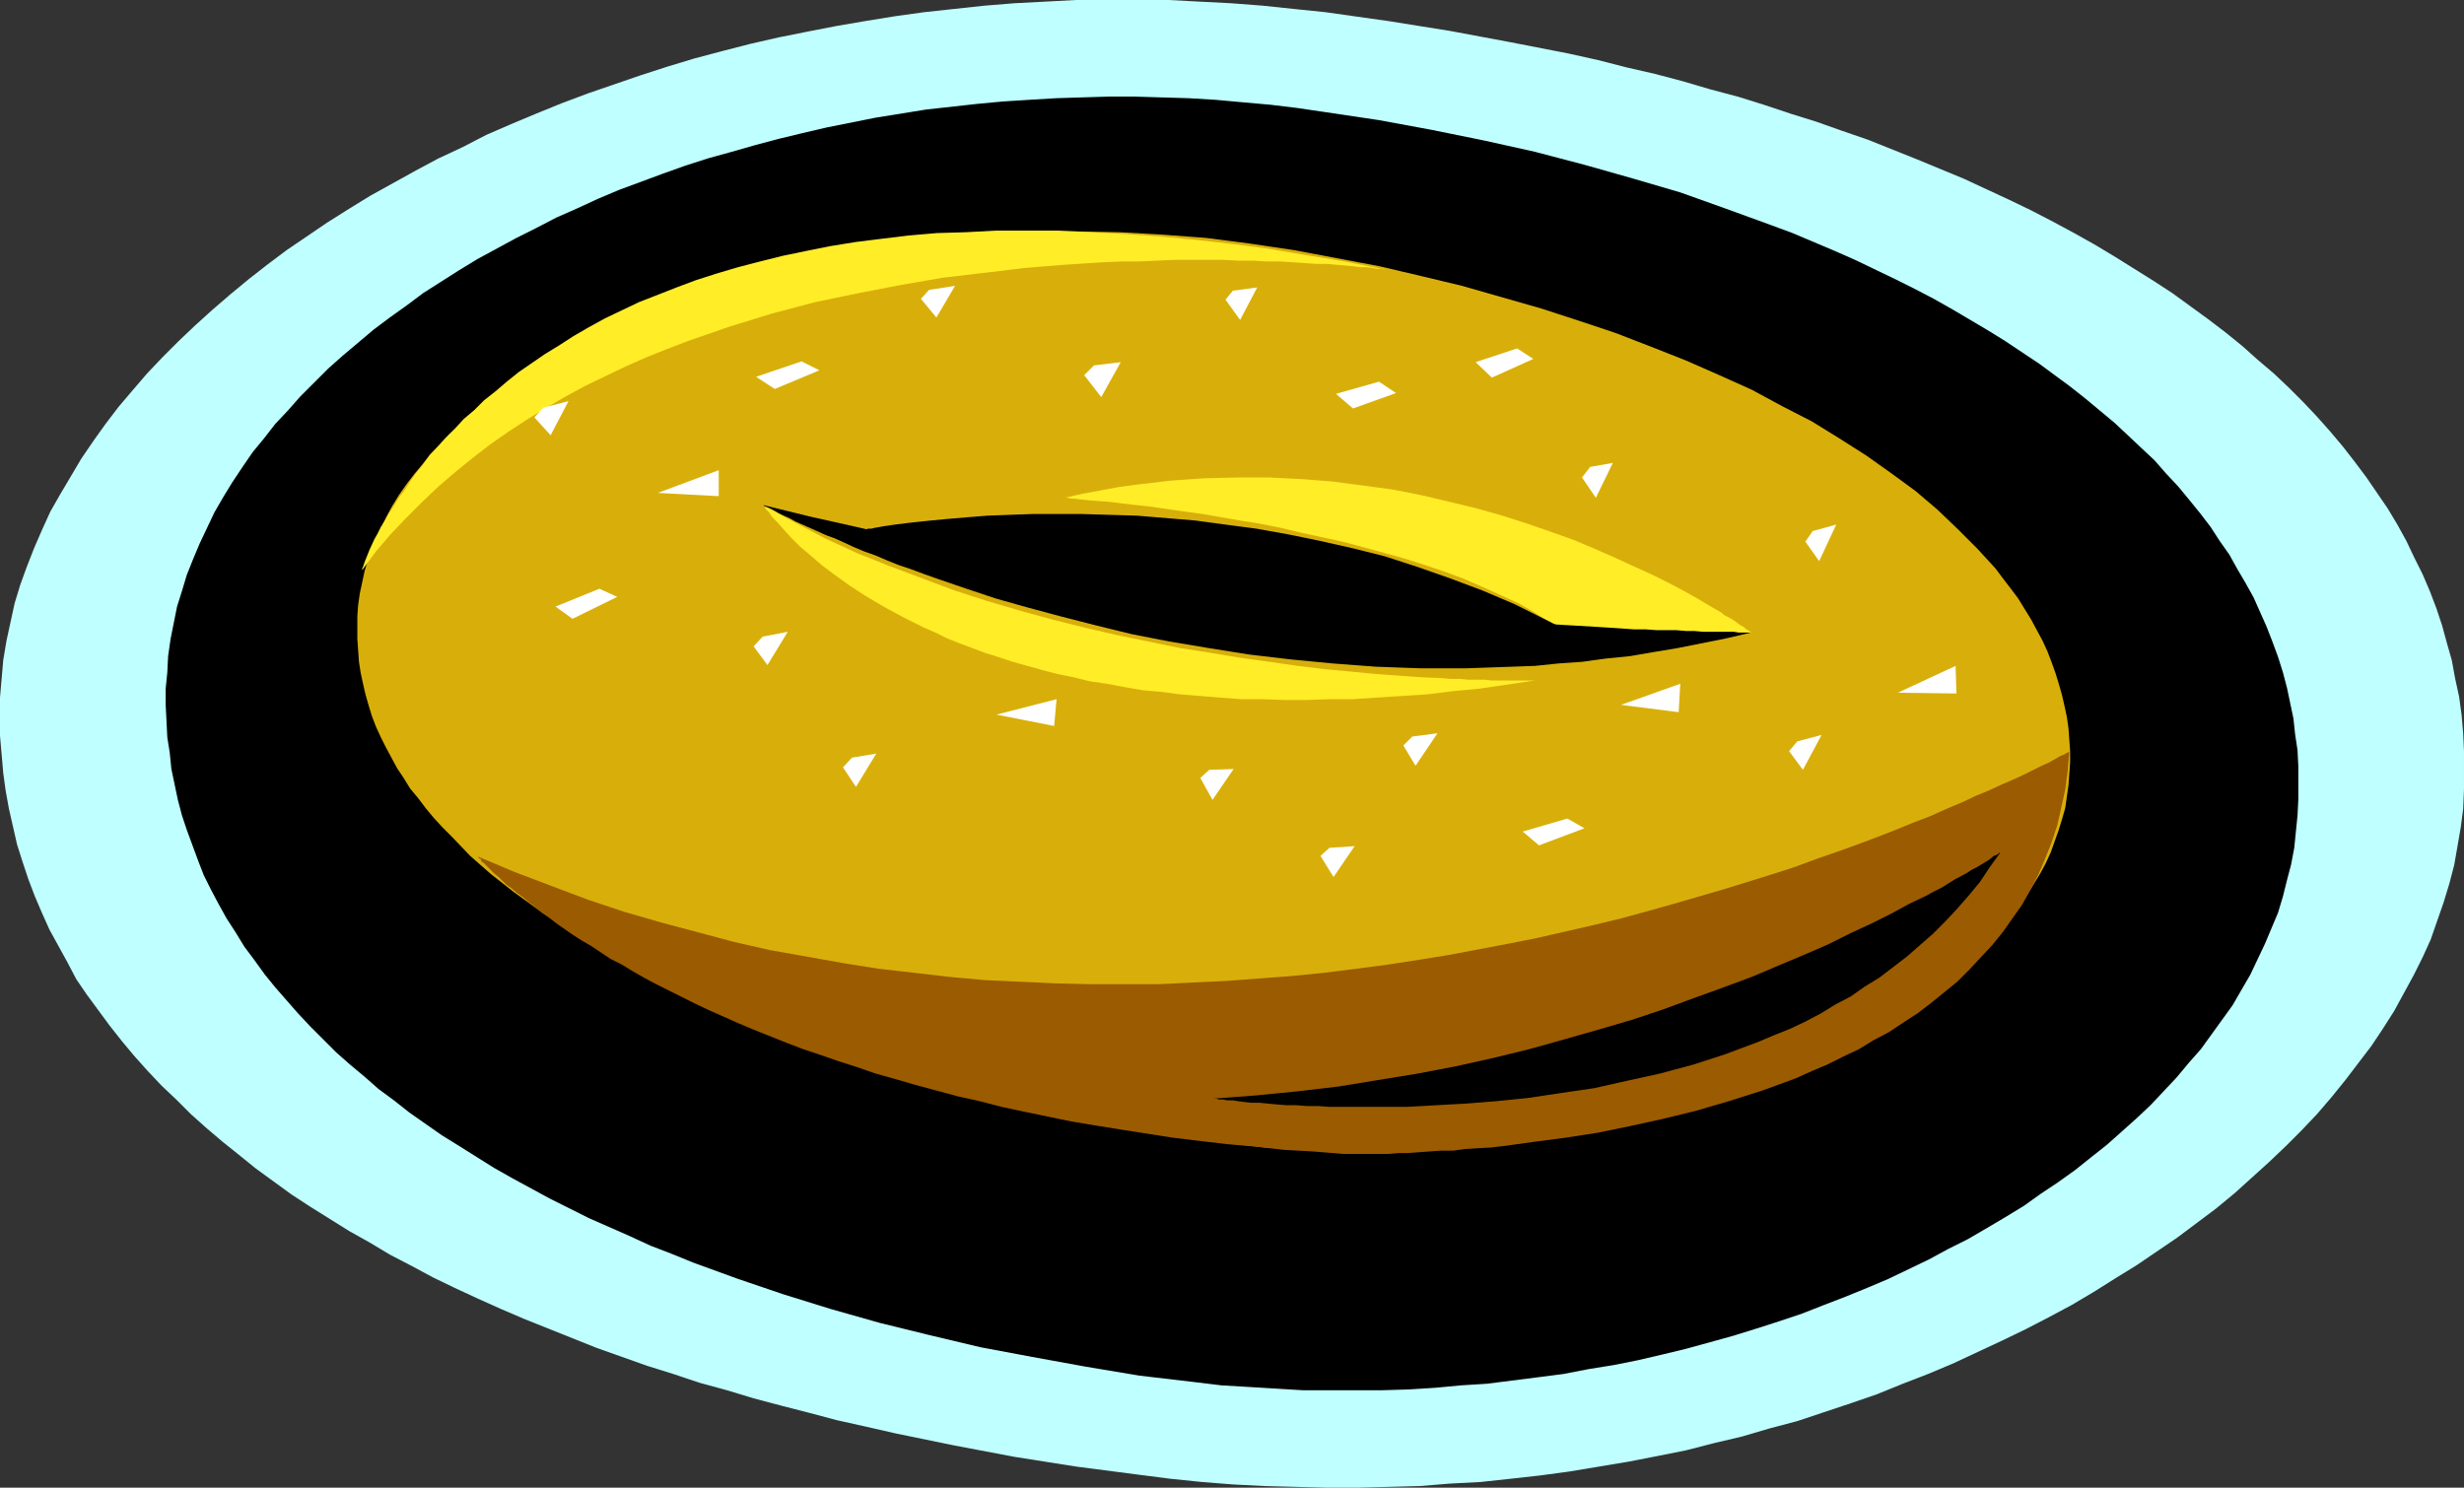 <?xml version="1.0" encoding="UTF-8" standalone="no"?>
<svg
   version="1.0"
   width="129.724mm"
   height="78.337mm"
   id="svg31"
   sodipodi:docname="Bagel 1.wmf"
   xmlns:inkscape="http://www.inkscape.org/namespaces/inkscape"
   xmlns:sodipodi="http://sodipodi.sourceforge.net/DTD/sodipodi-0.dtd"
   xmlns="http://www.w3.org/2000/svg"
   xmlns:svg="http://www.w3.org/2000/svg">
  <rect width="100%" height="100%" fill="#333333" stroke="none"/>
  <sodipodi:namedview
     id="namedview31"
     pagecolor="#ffffff"
     bordercolor="#000000"
     borderopacity="0.25"
     inkscape:showpageshadow="2"
     inkscape:pageopacity="0.0"
     inkscape:pagecheckerboard="0"
     inkscape:deskcolor="#d1d1d1"
     inkscape:document-units="mm" />
  <defs
     id="defs1">
    <pattern
       id="WMFhbasepattern"
       patternUnits="userSpaceOnUse"
       width="6"
       height="6"
       x="0"
       y="0" />
  </defs>
  <path
     style="fill:#bfffff;fill-opacity:1;fill-rule:evenodd;stroke:none"
     d="m 226.563,293.49 6.302,0.808 6.302,0.646 6.141,0.485 6.302,0.323 6.302,0.162 6.141,0.162 h 6.141 l 6.141,-0.162 6.141,-0.162 5.979,-0.485 6.141,-0.323 5.979,-0.646 5.818,-0.646 5.979,-0.808 5.818,-0.97 5.818,-0.97 5.818,-1.131 5.656,-1.131 5.656,-1.455 5.494,-1.293 5.494,-1.616 5.494,-1.455 5.333,-1.778 5.333,-1.778 5.171,-1.778 5.171,-2.101 5.01,-1.939 5.01,-2.101 4.848,-2.263 4.848,-2.263 4.686,-2.263 4.686,-2.424 4.525,-2.424 4.363,-2.586 4.363,-2.747 4.202,-2.586 4.04,-2.747 4.04,-2.747 3.878,-2.909 3.878,-2.909 3.717,-3.071 3.394,-3.071 3.394,-3.071 3.394,-3.232 3.07,-3.071 3.07,-3.232 2.909,-3.394 2.747,-3.394 2.586,-3.394 2.586,-3.394 2.262,-3.394 2.262,-3.555 1.939,-3.555 1.939,-3.555 1.778,-3.555 1.616,-3.555 1.293,-3.717 1.293,-3.717 1.131,-3.717 0.97,-3.717 0.646,-3.717 0.646,-3.717 0.485,-3.717 0.162,-3.879 v -3.717 -3.879 l -0.162,-3.555 -0.323,-3.717 -0.485,-3.555 -0.808,-3.717 -0.646,-3.555 -0.97,-3.394 -0.97,-3.555 -1.131,-3.394 -1.293,-3.394 -1.454,-3.394 -1.616,-3.232 -1.616,-3.394 -1.778,-3.232 -1.939,-3.232 -2.101,-3.071 -2.101,-3.071 -2.424,-3.232 -2.262,-2.909 -2.586,-3.071 -2.586,-2.909 -2.747,-2.909 -2.909,-2.909 -2.909,-2.747 -3.232,-2.747 -3.07,-2.747 -3.394,-2.747 -3.394,-2.586 -3.555,-2.586 -3.555,-2.586 -3.717,-2.424 -3.878,-2.424 -3.878,-2.424 -4.04,-2.424 -4.04,-2.263 -4.202,-2.263 -4.363,-2.263 -4.363,-2.101 -4.525,-2.101 -4.525,-2.101 -4.686,-1.939 -4.686,-1.939 -4.848,-1.939 -4.848,-1.939 -5.171,-1.778 -5.01,-1.778 -5.171,-1.616 -5.333,-1.778 -5.171,-1.616 -5.494,-1.455 -5.494,-1.616 -5.494,-1.455 -5.656,-1.293 -5.656,-1.455 -5.818,-1.293 L 300.576,8.404 288.456,6.141 276.336,4.202 263.731,2.424 257.429,1.778 251.288,1.131 244.985,0.646 238.683,0.323 232.542,0 h -6.302 -5.979 -6.141 l -6.141,0.323 -6.141,0.323 -5.979,0.485 -5.979,0.646 -5.979,0.646 -5.818,0.808 -5.979,0.97 -5.656,0.97 -5.818,1.131 -5.656,1.131 -5.656,1.293 -5.656,1.455 -5.494,1.455 -5.333,1.616 -5.494,1.778 -5.171,1.778 -5.171,1.778 -5.171,1.939 -5.171,2.101 -5.01,2.101 -4.848,2.101 -4.686,2.424 -4.848,2.263 -4.525,2.424 -9.05,5.01 -4.202,2.586 -4.363,2.747 -4.04,2.747 -4.04,2.747 -3.878,2.909 -3.717,2.909 -3.717,3.071 -3.555,3.071 -3.394,3.071 -3.232,3.071 -3.232,3.232 -3.07,3.232 -2.909,3.394 -2.747,3.232 -2.586,3.394 -2.424,3.394 -2.424,3.555 -2.101,3.555 -2.101,3.555 -1.939,3.394 -1.616,3.555 -1.616,3.717 -1.454,3.717 -1.293,3.555 -1.131,3.717 -0.808,3.717 -0.808,3.717 -0.646,3.879 -0.323,3.717 L 0,138.826 v 3.879 3.717 l 0.323,3.717 0.323,3.717 0.485,3.555 0.646,3.555 0.808,3.555 0.808,3.555 1.131,3.555 1.131,3.394 1.293,3.394 1.454,3.394 1.454,3.232 1.778,3.232 1.778,3.232 1.778,3.394 2.101,3.071 2.262,3.071 2.262,3.071 2.424,3.071 2.424,2.909 2.747,3.071 2.747,2.909 2.909,2.747 2.909,2.909 3.07,2.747 3.232,2.747 3.232,2.586 3.394,2.747 3.555,2.586 3.555,2.586 3.717,2.424 3.878,2.424 3.878,2.424 4.04,2.263 4.04,2.424 4.363,2.263 4.202,2.263 4.363,2.101 4.525,2.101 4.686,2.101 4.525,1.939 4.848,1.939 4.848,1.939 4.848,1.939 5.01,1.778 5.01,1.778 5.171,1.616 5.333,1.778 5.333,1.455 5.333,1.616 5.494,1.455 5.656,1.455 5.494,1.455 5.818,1.293 5.656,1.293 11.797,2.424 11.958,2.263 12.282,1.939 z"
     id="path1" />
  <path
     style="fill:#000000;fill-opacity:1;fill-rule:evenodd;stroke:none"
     d="m 226.725,273.773 5.494,0.646 5.494,0.646 5.333,0.646 5.494,0.323 5.333,0.323 5.333,0.323 h 5.333 5.333 5.171 l 5.333,-0.162 5.171,-0.323 5.171,-0.485 5.171,-0.323 10.181,-1.293 5.01,-0.646 5.01,-0.97 5.01,-0.808 4.848,-0.97 4.848,-1.131 4.686,-1.131 4.686,-1.293 4.686,-1.293 4.686,-1.455 4.525,-1.455 4.363,-1.455 4.525,-1.778 4.202,-1.616 4.363,-1.778 4.202,-1.778 4.04,-1.939 4.04,-1.939 3.878,-2.101 3.878,-1.939 3.878,-2.263 3.555,-2.101 3.717,-2.263 3.394,-2.424 3.394,-2.263 3.394,-2.424 3.232,-2.586 3.07,-2.424 2.909,-2.586 3.07,-2.747 2.747,-2.586 2.586,-2.747 2.586,-2.747 2.424,-2.909 2.424,-2.747 2.101,-2.909 2.101,-2.909 2.101,-2.909 1.778,-3.071 1.778,-3.071 1.454,-3.071 1.454,-3.071 1.293,-3.071 1.293,-3.071 0.97,-3.232 0.808,-3.232 0.808,-3.071 0.646,-3.394 0.323,-3.232 0.323,-3.232 0.162,-3.232 v -3.232 -3.232 l -0.162,-3.232 -0.485,-3.232 -0.323,-3.071 -0.646,-3.071 -0.646,-3.071 -0.808,-3.071 -0.97,-3.071 -1.131,-3.071 -1.131,-2.909 -1.293,-2.909 -1.293,-2.909 -1.616,-2.909 -1.616,-2.747 -1.616,-2.909 -1.939,-2.747 -1.778,-2.747 -2.101,-2.747 -2.101,-2.586 -2.262,-2.747 -2.424,-2.586 -2.262,-2.586 -2.586,-2.424 -2.747,-2.586 -2.586,-2.424 -2.909,-2.424 -2.909,-2.424 -3.07,-2.424 -3.07,-2.263 -3.07,-2.263 -3.394,-2.263 -3.394,-2.263 -3.394,-2.101 -3.555,-2.101 -3.555,-2.101 -3.717,-2.101 -3.717,-1.939 -3.878,-1.939 -4.04,-1.939 -4.04,-1.939 -4.04,-1.778 -4.202,-1.778 -4.202,-1.778 -4.363,-1.616 -8.888,-3.232 -9.05,-3.232 -9.373,-2.747 -9.696,-2.747 -9.858,-2.586 -10.181,-2.263 -10.342,-2.101 -10.504,-1.939 -10.827,-1.616 -5.494,-0.808 -5.333,-0.646 -5.494,-0.485 -5.333,-0.485 -5.333,-0.323 -5.494,-0.162 -5.333,-0.162 h -5.171 l -5.333,0.162 -5.171,0.162 -5.333,0.323 -5.171,0.323 -5.171,0.485 -10.181,1.131 -5.01,0.808 -5.01,0.808 -4.848,0.97 -4.848,0.97 -4.848,1.131 -4.686,1.131 -4.848,1.293 -4.525,1.293 -4.686,1.293 -4.525,1.455 -4.525,1.616 -4.363,1.616 -4.363,1.616 -4.202,1.778 -4.202,1.939 -4.04,1.778 -4.04,2.101 -3.878,1.939 -3.878,2.101 -3.878,2.101 -3.717,2.263 -3.555,2.263 -3.555,2.263 -3.232,2.424 -3.394,2.424 -3.232,2.424 -3.07,2.586 -3.07,2.586 -2.909,2.586 -2.747,2.747 -2.747,2.747 -2.424,2.747 -2.586,2.747 -2.262,2.909 -2.262,2.747 -2.101,3.071 -1.939,2.909 -1.778,2.909 -1.778,3.071 -1.454,3.071 -1.454,3.071 -1.293,3.071 -1.293,3.232 -0.97,3.232 -0.97,3.071 -0.646,3.232 -0.646,3.232 -0.485,3.394 -0.162,3.232 -0.323,3.232 v 3.232 l 0.162,3.232 0.162,3.232 0.485,3.071 0.323,3.232 0.646,3.071 0.646,3.071 0.808,3.071 0.97,2.909 1.131,3.071 1.131,3.071 1.131,2.909 1.454,2.909 1.454,2.747 1.616,2.909 1.778,2.747 1.778,2.909 1.939,2.586 2.101,2.909 2.101,2.586 2.262,2.586 2.262,2.586 2.424,2.586 2.586,2.586 2.586,2.586 2.747,2.424 2.909,2.424 2.747,2.424 3.07,2.263 3.07,2.424 3.232,2.263 3.232,2.263 3.394,2.101 6.949,4.364 3.717,2.101 7.434,4.04 3.878,1.939 3.878,1.939 4.04,1.778 4.04,1.778 4.202,1.939 4.202,1.616 4.363,1.778 8.888,3.232 9.05,3.071 9.373,2.909 9.696,2.747 9.858,2.424 10.181,2.424 10.342,1.939 10.666,1.939 z"
     id="path2" />
  <path
     style="fill:#d8af0a;fill-opacity:1;fill-rule:evenodd;stroke:none"
     d="m 225.755,224.804 8.565,1.455 8.726,1.131 8.565,0.97 8.403,0.485 8.565,0.323 h 8.242 l 8.242,-0.323 8.08,-0.485 7.918,-0.808 7.757,-0.97 7.595,-1.293 7.434,-1.616 7.272,-1.616 6.949,-2.101 6.787,-2.101 6.626,-2.424 6.302,-2.586 5.979,-2.747 2.909,-1.455 2.747,-1.455 2.747,-1.616 2.747,-1.616 2.586,-1.455 2.586,-1.778 4.686,-3.394 2.262,-1.778 2.262,-1.778 2.101,-1.939 1.939,-1.778 1.939,-1.939 1.778,-1.939 1.778,-1.939 1.616,-2.101 1.454,-1.939 1.454,-2.101 1.293,-2.101 1.293,-2.101 1.131,-2.101 0.97,-2.101 0.808,-2.263 0.808,-2.263 0.646,-2.101 0.646,-2.263 0.323,-2.263 0.323,-2.263 0.162,-2.263 0.162,-2.263 v -2.263 l -0.162,-2.263 -0.162,-2.263 -0.323,-2.263 -0.485,-2.263 -0.485,-2.101 -0.646,-2.263 -0.646,-2.101 -0.808,-2.263 -0.808,-2.101 -0.97,-2.101 -1.131,-2.101 -1.131,-2.101 -1.293,-2.101 -1.293,-2.101 -1.454,-1.939 -1.616,-2.101 -1.454,-1.939 -1.778,-1.939 -1.778,-1.939 -3.878,-3.879 -4.04,-3.879 -4.363,-3.717 -4.848,-3.555 -5.01,-3.555 -5.333,-3.394 -5.494,-3.394 -5.979,-3.071 -5.979,-3.232 -6.464,-2.909 -6.626,-2.909 -6.949,-2.747 -7.11,-2.747 -7.272,-2.424 -7.434,-2.424 -7.918,-2.263 -7.918,-2.263 -8.08,-1.939 -8.242,-1.939 -8.565,-1.616 -8.565,-1.616 -8.726,-1.293 -8.726,-1.131 -8.565,-0.646 -8.565,-0.485 -8.403,-0.162 h -8.403 l -8.242,0.485 -8.08,0.646 -7.918,0.808 -7.757,1.131 -7.595,1.455 -7.595,1.616 -7.11,1.778 -7.11,2.101 -6.787,2.263 -6.464,2.424 -6.302,2.586 -6.141,2.747 -2.909,1.616 -2.747,1.455 -2.747,1.616 -2.747,1.616 -2.586,1.616 -2.424,1.616 -2.586,1.778 -2.262,1.778 -2.262,1.778 -2.101,1.778 -2.101,1.939 -2.101,1.778 -1.778,1.939 -1.939,1.939 -1.616,2.101 -1.616,1.939 -1.616,2.101 -1.454,2.101 -1.293,2.101 -1.131,2.101 -2.101,4.202 -0.808,2.263 -0.808,2.263 -0.646,2.101 -0.485,2.263 -0.485,2.263 -0.323,2.263 -0.162,2.263 v 2.263 2.263 l 0.162,2.263 0.162,2.263 0.323,2.101 0.485,2.263 0.485,2.101 0.646,2.263 0.646,2.101 0.808,2.101 0.97,2.101 0.97,1.939 1.131,2.101 1.131,2.101 1.293,1.939 1.293,2.101 1.616,1.939 1.454,1.939 1.616,1.939 1.778,1.939 1.778,1.778 3.717,3.879 4.04,3.555 4.525,3.555 4.686,3.394 5.01,3.394 5.333,3.232 5.656,3.232 5.818,3.232 6.141,2.909 6.464,2.909 6.626,2.747 6.787,2.747 7.11,2.586 7.272,2.424 7.595,2.424 7.757,2.263 7.918,2.263 8.08,1.939 8.242,2.101 8.403,1.778 z"
     id="path3" />
  <path
     style="fill:#ffed28;fill-opacity:1;fill-rule:evenodd;stroke:none"
     d="m 72.074,113.453 v -0.162 -0.162 l 0.162,-0.323 0.162,-0.485 0.162,-0.485 0.323,-0.808 0.323,-0.808 0.323,-0.808 0.97,-2.101 0.646,-1.131 0.646,-1.293 0.808,-1.293 0.808,-1.455 0.97,-1.455 0.97,-1.616 1.131,-1.455 1.131,-1.778 1.131,-1.616 1.454,-1.778 1.293,-1.778 1.616,-1.778 1.616,-1.778 1.778,-1.778 1.778,-1.939 2.101,-1.778 1.939,-1.939 2.262,-1.778 2.262,-1.939 2.424,-1.939 2.586,-1.778 2.586,-1.778 2.909,-1.778 2.747,-1.778 3.07,-1.778 3.232,-1.778 3.394,-1.616 3.394,-1.616 3.717,-1.455 3.717,-1.455 3.878,-1.455 4.04,-1.293 4.363,-1.293 4.363,-1.131 4.525,-1.131 4.686,-0.97 4.848,-0.97 5.01,-0.808 5.171,-0.646 5.333,-0.646 5.656,-0.485 5.656,-0.162 5.979,-0.323 h 5.979 6.302 l 6.464,0.323 6.626,0.323 6.787,0.485 7.11,0.646 7.272,0.808 7.434,0.97 7.595,1.293 7.918,1.293 8.08,1.616 h -0.162 l -0.323,-0.162 h -0.485 -0.808 l -0.808,-0.162 -1.131,-0.162 h -1.293 l -1.293,-0.162 -1.778,-0.162 -1.778,-0.162 -1.778,-0.162 h -2.101 l -2.262,-0.162 -2.424,-0.162 -2.586,-0.162 h -2.586 l -2.747,-0.162 h -2.909 l -3.07,-0.162 h -9.696 l -3.394,0.162 -3.555,0.162 h -3.555 l -3.717,0.162 -7.595,0.485 -7.918,0.646 -8.08,0.97 -8.242,0.97 -8.403,1.455 -8.403,1.616 -8.565,1.778 -8.565,2.263 -4.202,1.293 -4.202,1.293 -4.202,1.455 -4.202,1.455 -4.202,1.616 -4.04,1.616 -4.04,1.778 -4.04,1.939 -4.04,1.939 -3.878,2.101 -3.878,2.263 -3.717,2.263 -3.717,2.424 -3.717,2.586 -3.555,2.747 -3.394,2.747 -3.394,2.909 -3.232,3.071 -3.232,3.232 -3.07,3.232 -2.909,3.394 z"
     id="path4" />
  <path
     style="fill:#9b5b00;fill-opacity:1;fill-rule:evenodd;stroke:none"
     d="m 95.182,170.502 v 0.162 l 0.162,0.162 0.323,0.162 0.162,0.485 0.485,0.323 0.485,0.485 0.485,0.485 0.485,0.485 0.646,0.646 0.808,0.646 0.808,0.808 0.808,0.808 0.97,0.646 1.131,0.97 1.131,0.808 1.131,0.97 1.293,0.97 1.293,1.131 1.454,0.97 1.454,1.131 1.616,1.131 1.616,1.131 1.778,1.131 1.939,1.131 1.939,1.293 1.939,1.293 2.262,1.131 2.101,1.293 2.262,1.293 2.424,1.293 2.586,1.293 2.586,1.293 2.586,1.293 2.747,1.293 2.909,1.293 2.909,1.293 3.07,1.293 3.232,1.293 3.232,1.293 3.394,1.293 3.394,1.131 3.717,1.293 3.555,1.131 3.717,1.293 4.04,1.131 3.878,1.131 4.202,1.131 4.202,1.131 4.363,0.97 4.363,1.131 4.525,0.97 4.686,0.97 4.686,0.97 4.848,0.808 5.01,0.808 5.171,0.808 5.171,0.808 5.333,0.646 5.494,0.646 5.656,0.485 5.656,0.646 5.818,0.323 5.979,0.485 h 7.434 1.616 l 1.939,-0.162 h 1.778 l 2.101,-0.162 2.262,-0.162 2.262,-0.162 h 2.424 l 2.424,-0.323 2.586,-0.162 2.747,-0.162 2.747,-0.323 5.818,-0.808 6.141,-0.808 6.302,-0.97 6.302,-1.293 6.626,-1.455 6.626,-1.616 6.626,-1.939 6.626,-2.101 6.626,-2.424 3.232,-1.455 3.07,-1.293 3.232,-1.616 3.07,-1.455 2.909,-1.778 3.07,-1.616 2.909,-1.939 2.747,-1.778 2.747,-2.101 2.586,-2.101 2.586,-2.101 2.424,-2.424 2.262,-2.424 2.262,-2.424 2.101,-2.586 1.939,-2.747 1.939,-2.747 1.616,-2.909 1.616,-3.071 1.293,-3.071 1.293,-3.232 1.131,-3.394 0.808,-3.555 0.808,-3.717 0.485,-3.717 0.323,-3.879 v 0.162 l -0.485,0.162 -0.485,0.323 -0.808,0.323 -1.131,0.646 -1.131,0.646 -1.454,0.646 -1.616,0.808 -1.939,0.97 -2.101,0.97 -2.262,0.97 -2.424,1.131 -2.747,1.131 -2.747,1.293 -3.07,1.293 -3.232,1.455 -3.394,1.293 -3.555,1.455 -3.717,1.455 -3.878,1.455 -4.04,1.455 -4.202,1.455 -4.363,1.616 -4.525,1.455 -4.686,1.455 -4.686,1.455 -5.01,1.455 -5.01,1.455 -5.171,1.455 -5.333,1.455 -5.333,1.293 -5.656,1.293 -5.656,1.293 -5.656,1.131 -5.979,1.131 -5.979,1.131 -5.979,0.97 -6.302,0.97 -6.141,0.808 -6.464,0.808 -6.464,0.646 -6.464,0.485 -6.464,0.485 -6.787,0.323 -6.626,0.323 h -6.787 -6.949 l -6.787,-0.162 -6.949,-0.323 -7.11,-0.323 -7.11,-0.646 -6.949,-0.808 -7.11,-0.808 -7.11,-1.131 -7.272,-1.293 -7.272,-1.293 -7.11,-1.616 -7.272,-1.939 -7.272,-1.939 -7.272,-2.101 -7.272,-2.424 -7.272,-2.747 -7.272,-2.747 z"
     id="path5" />
  <path
     style="fill:#ffed28;fill-opacity:1;fill-rule:evenodd;stroke:none"
     d="m 152.065,100.685 v 0 l 0.162,0.162 v 0.162 l 0.162,0.323 0.646,0.646 0.646,0.97 1.131,1.131 1.131,1.293 1.454,1.616 1.778,1.778 2.101,1.778 2.262,1.939 2.586,1.939 2.909,2.101 3.232,2.101 3.555,2.101 3.878,2.101 4.202,2.101 2.262,0.97 2.262,1.131 2.424,0.97 2.586,0.97 2.586,0.97 2.586,0.808 2.909,0.97 2.909,0.808 2.909,0.808 3.07,0.808 3.232,0.646 3.232,0.808 3.394,0.485 3.394,0.646 3.717,0.646 3.717,0.323 3.717,0.485 3.878,0.323 4.04,0.323 4.202,0.323 h 4.202 l 4.363,0.162 h 4.525 l 4.525,-0.162 h 4.686 l 4.848,-0.323 5.01,-0.323 5.01,-0.323 5.171,-0.646 5.171,-0.485 5.494,-0.808 5.494,-0.808 h -6.141 -1.131 -1.293 l -1.454,-0.162 h -3.232 l -1.778,-0.162 h -1.778 l -1.939,-0.162 -3.878,-0.162 -4.525,-0.323 -4.525,-0.323 -5.01,-0.485 -5.171,-0.485 -5.333,-0.646 -5.656,-0.808 -5.818,-0.808 -5.818,-0.97 -6.141,-0.97 -6.302,-1.293 -6.302,-1.293 -6.302,-1.455 -6.464,-1.616 -6.464,-1.778 -6.626,-1.939 -6.464,-2.101 -6.464,-2.424 -6.464,-2.424 -6.464,-2.586 -6.302,-2.909 -6.141,-3.232 z"
     id="path6" />
  <path
     style="fill:#ffffff;fill-opacity:1;fill-rule:evenodd;stroke:none"
     d="m 150.449,74.989 3.717,2.424 8.888,-3.717 -3.555,-1.778 z"
     id="path7" />
  <path
     style="fill:#ffffff;fill-opacity:1;fill-rule:evenodd;stroke:none"
     d="m 130.896,98.099 12.12,-4.525 v 5.172 z"
     id="path8" />
  <path
     style="fill:#ffffff;fill-opacity:1;fill-rule:evenodd;stroke:none"
     d="m 217.675,72.726 -1.939,1.939 3.394,4.364 3.878,-6.949 z"
     id="path9" />
  <path
     style="fill:#ffffff;fill-opacity:1;fill-rule:evenodd;stroke:none"
     d="m 360.691,105.695 -1.454,2.101 2.747,3.879 3.394,-7.273 z"
     id="path10" />
  <path
     style="fill:#ffffff;fill-opacity:1;fill-rule:evenodd;stroke:none"
     d="m 265.832,78.383 3.394,2.909 8.565,-3.071 -3.394,-2.263 z"
     id="path11" />
  <path
     style="fill:#ffffff;fill-opacity:1;fill-rule:evenodd;stroke:none"
     d="m 264.539,168.725 -1.778,1.616 2.586,4.202 4.202,-6.141 z"
     id="path12" />
  <path
     style="fill:#ffffff;fill-opacity:1;fill-rule:evenodd;stroke:none"
     d="m 108.11,81.13 -1.778,1.939 3.232,3.555 3.555,-6.788 z"
     id="path13" />
  <path
     style="fill:#ffffff;fill-opacity:1;fill-rule:evenodd;stroke:none"
     d="m 184.87,57.696 -1.616,1.778 3.07,3.717 3.717,-6.303 z"
     id="path14" />
  <path
     style="fill:#ffffff;fill-opacity:1;fill-rule:evenodd;stroke:none"
     d="m 281.022,146.583 -1.778,1.778 2.424,4.04 4.363,-6.465 z"
     id="path15" />
  <path
     style="fill:#ffffff;fill-opacity:1;fill-rule:evenodd;stroke:none"
     d="m 245.309,57.858 -1.454,1.778 2.909,4.04 3.394,-6.465 z"
     id="path16" />
  <path
     style="fill:#ffffff;fill-opacity:1;fill-rule:evenodd;stroke:none"
     d="m 357.62,147.553 -1.616,1.939 2.747,3.717 3.717,-6.949 z"
     id="path17" />
  <path
     style="fill:#ffffff;fill-opacity:1;fill-rule:evenodd;stroke:none"
     d="m 240.622,153.21 -1.778,1.616 2.424,4.364 4.202,-6.141 z"
     id="path18" />
  <path
     style="fill:#ffffff;fill-opacity:1;fill-rule:evenodd;stroke:none"
     d="m 151.742,126.705 -1.778,1.939 2.747,3.717 4.04,-6.626 z"
     id="path19" />
  <path
     style="fill:#ffffff;fill-opacity:1;fill-rule:evenodd;stroke:none"
     d="m 316.412,92.928 -1.616,2.101 2.747,4.04 3.394,-6.949 z"
     id="path20" />
  <path
     style="fill:#ffffff;fill-opacity:1;fill-rule:evenodd;stroke:none"
     d="m 322.553,140.281 11.797,-4.202 -0.323,5.656 z"
     id="path21" />
  <path
     style="fill:#ffffff;fill-opacity:1;fill-rule:evenodd;stroke:none"
     d="m 377.659,137.856 11.474,-5.333 0.162,5.495 z"
     id="path22" />
  <path
     style="fill:#ffffff;fill-opacity:1;fill-rule:evenodd;stroke:none"
     d="m 198.283,142.22 11.958,-3.071 -0.485,5.333 z"
     id="path23" />
  <path
     style="fill:#ffffff;fill-opacity:1;fill-rule:evenodd;stroke:none"
     d="m 303,165.492 3.232,2.747 9.05,-3.394 -3.394,-1.939 z"
     id="path24" />
  <path
     style="fill:#ffffff;fill-opacity:1;fill-rule:evenodd;stroke:none"
     d="m 293.627,72.08 3.232,3.071 8.242,-3.717 -3.232,-2.101 z"
     id="path25" />
  <path
     style="fill:#ffffff;fill-opacity:1;fill-rule:evenodd;stroke:none"
     d="m 110.534,120.725 3.394,2.424 8.888,-4.364 -3.555,-1.616 z"
     id="path26" />
  <path
     style="fill:#ffed28;fill-opacity:1;fill-rule:evenodd;stroke:none"
     d="m 311.08,125.735 37.33,0.162 v -0.162 h -0.162 l -0.162,-0.162 -0.323,-0.162 -0.485,-0.323 -0.323,-0.323 -0.646,-0.323 -0.646,-0.485 -0.646,-0.485 -0.808,-0.485 -0.97,-0.485 -0.808,-0.646 -2.262,-1.293 -2.424,-1.455 -2.586,-1.455 -3.07,-1.616 -3.232,-1.616 -3.555,-1.616 -3.878,-1.778 -4.04,-1.778 -4.202,-1.778 -4.525,-1.616 -4.686,-1.616 -5.01,-1.616 -5.171,-1.455 -5.333,-1.293 -5.494,-1.293 -5.656,-1.131 -5.979,-0.808 -6.141,-0.808 -6.141,-0.485 -6.464,-0.323 h -6.464 l -6.626,0.162 -6.787,0.485 -6.787,0.808 -3.555,0.485 -3.394,0.646 -3.555,0.646 -3.555,0.808 h 0.162 0.162 0.323 l 0.485,0.162 h 0.646 l 1.293,0.162 1.616,0.162 1.939,0.162 2.262,0.162 2.586,0.323 2.747,0.323 3.07,0.323 3.232,0.485 3.394,0.485 3.555,0.485 3.717,0.646 3.717,0.646 4.04,0.646 4.04,0.808 4.04,0.97 8.242,1.778 8.403,2.263 4.04,1.131 4.04,1.293 3.878,1.293 3.878,1.455 3.717,1.616 3.555,1.616 3.555,1.616 3.07,1.778 3.07,1.939 z"
     id="path27" />
  <path
     style="fill:#000000;fill-opacity:1;fill-rule:evenodd;stroke:none"
     d="m 151.904,100.524 v 0 l 0.162,0.162 0.323,0.162 0.485,0.162 0.646,0.323 0.646,0.323 0.808,0.485 0.97,0.485 1.131,0.485 1.131,0.646 1.454,0.646 1.454,0.646 1.454,0.646 1.778,0.808 1.778,0.646 1.778,0.808 2.101,0.97 1.939,0.808 2.262,0.808 2.262,0.97 2.424,0.97 2.424,0.808 2.586,0.97 2.747,0.97 5.656,1.939 5.818,1.939 6.302,1.778 6.626,1.778 6.949,1.778 7.272,1.778 7.434,1.455 7.757,1.293 8.08,1.293 8.242,0.97 8.403,0.808 8.565,0.646 8.888,0.323 h 4.525 4.525 l 4.525,-0.162 4.686,-0.162 4.525,-0.162 4.686,-0.485 4.686,-0.323 4.686,-0.646 4.848,-0.485 4.686,-0.808 4.848,-0.808 4.848,-0.97 4.848,-0.97 4.848,-1.131 h -2.424 l -0.97,-0.162 h -2.101 -1.293 -1.293 -1.454 l -1.778,-0.162 h -1.616 l -1.939,-0.162 h -1.939 -1.939 l -2.262,-0.162 h -2.262 l -2.262,-0.162 -2.424,-0.162 -2.586,-0.162 -2.747,-0.162 -2.747,-0.162 -2.909,-0.162 -2.909,-0.162 -5.979,-0.485 -6.464,-0.485 -6.787,-0.485 -6.949,-0.646 -7.434,-0.808 -7.595,-0.808 -7.757,-0.808 -7.918,-0.97 -8.242,-1.131 -8.403,-1.131 -8.565,-1.293 -8.888,-1.455 -8.726,-1.455 -9.05,-1.616 -9.05,-1.778 -9.211,-1.778 -9.05,-2.101 -9.373,-2.101 z"
     id="path28" />
  <path
     style="fill:#000000;fill-opacity:1;fill-rule:evenodd;stroke:none"
     d="m 171.296,105.534 v 0 l 0.162,-0.162 h 0.323 0.485 l 0.485,-0.162 h 0.646 l 0.646,-0.162 0.97,-0.162 0.808,-0.162 1.131,-0.162 1.131,-0.162 1.293,-0.162 1.293,-0.162 1.454,-0.162 3.07,-0.323 3.394,-0.323 3.878,-0.323 4.04,-0.323 4.363,-0.162 4.525,-0.162 h 5.01 5.01 l 5.333,0.162 5.494,0.162 5.818,0.485 5.818,0.485 5.979,0.808 6.141,0.808 6.302,1.131 6.302,1.293 6.464,1.455 6.464,1.616 6.464,2.101 6.464,2.263 6.464,2.424 6.464,2.747 6.464,3.232 6.464,3.232 3.232,1.939 3.07,1.939 h -4.202 l -1.778,-0.162 h -2.101 l -2.586,-0.162 h -2.747 l -3.07,-0.323 -3.232,-0.162 -3.717,-0.162 -3.878,-0.323 -4.202,-0.323 -4.525,-0.485 -4.686,-0.485 -5.01,-0.646 -5.171,-0.646 -5.656,-0.808 -5.818,-0.808 -5.979,-0.97 -6.141,-1.131 -6.626,-1.131 -6.626,-1.293 -7.11,-1.455 -7.11,-1.455 -7.272,-1.616 -7.757,-1.778 -7.757,-1.939 -7.918,-2.101 -8.242,-2.263 z"
     id="path29" />
  <path
     style="fill:#000000;fill-opacity:1;fill-rule:evenodd;stroke:none"
     d="m 241.269,218.663 h 0.162 0.162 0.485 l 0.485,0.162 h 0.808 l 0.808,0.162 h 1.131 l 0.97,0.162 1.293,0.162 1.454,0.162 h 1.616 l 1.616,0.162 1.778,0.162 1.939,0.162 h 1.939 l 2.101,0.162 h 2.262 l 2.262,0.162 h 2.262 2.586 5.171 5.494 l 5.818,-0.323 5.818,-0.323 6.141,-0.485 6.302,-0.646 6.464,-0.97 6.626,-0.97 6.464,-1.455 6.626,-1.455 6.626,-1.778 6.464,-2.101 6.464,-2.424 3.07,-1.293 3.232,-1.293 3.07,-1.455 3.07,-1.616 2.909,-1.778 3.07,-1.616 2.747,-1.939 2.909,-1.778 2.747,-2.101 2.747,-2.101 2.586,-2.263 2.586,-2.263 2.424,-2.424 2.424,-2.586 2.262,-2.586 2.262,-2.747 1.939,-2.909 2.101,-2.909 h -0.162 l -0.162,0.162 -0.162,0.162 -0.323,0.162 -0.485,0.162 -0.97,0.808 -0.808,0.485 -0.808,0.485 -0.808,0.485 -0.97,0.485 -0.97,0.646 -2.424,1.293 -1.293,0.808 -1.293,0.808 -1.616,0.808 -1.454,0.808 -3.394,1.616 -3.555,1.939 -3.878,1.939 -4.202,1.939 -4.525,2.263 -4.848,2.101 -5.01,2.101 -5.333,2.263 -5.656,2.101 -5.818,2.101 -6.141,2.263 -6.302,2.101 -6.626,1.939 -6.787,1.939 -6.949,1.939 -7.272,1.778 -7.272,1.616 -7.595,1.455 -7.918,1.293 -7.918,1.293 -8.242,0.97 -8.242,0.808 z"
     id="path30" />
  <path
     style="fill:#ffffff;fill-opacity:1;fill-rule:evenodd;stroke:none"
     d="m 169.518,150.785 -1.778,1.939 2.586,3.879 4.04,-6.626 z"
     id="path31" />
</svg>
